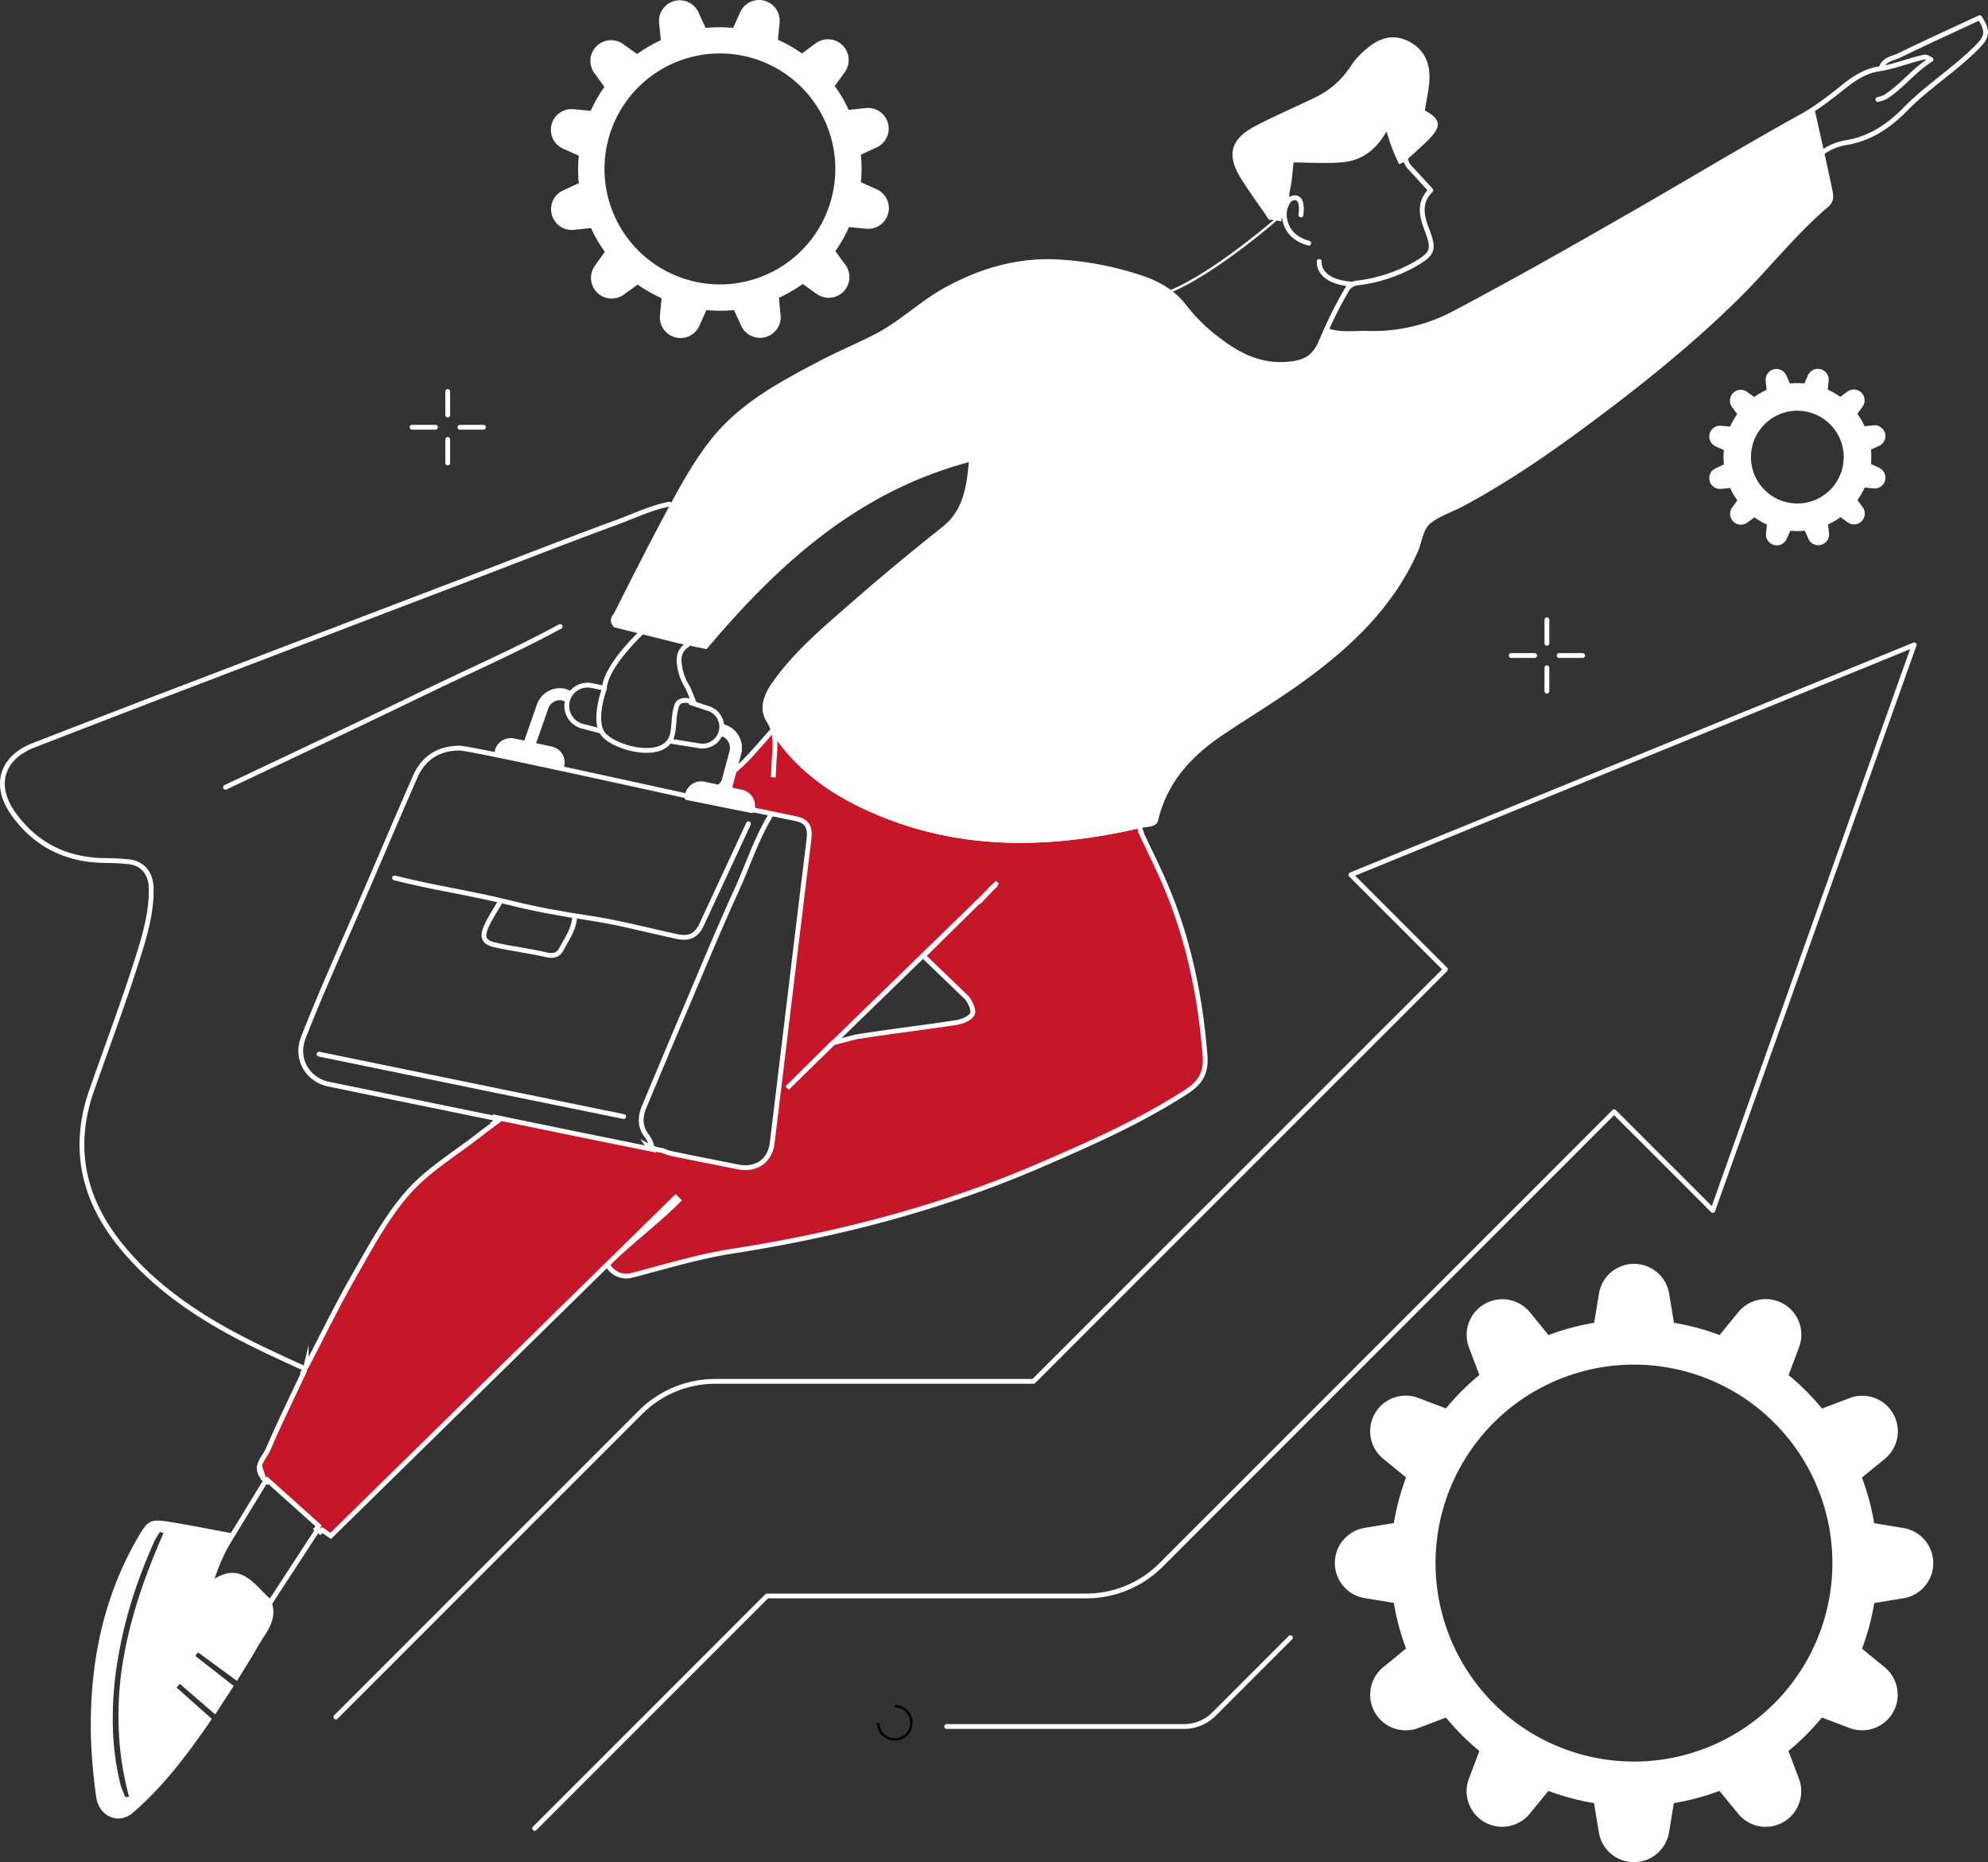<?xml version="1.0" encoding="UTF-8"?> <svg xmlns="http://www.w3.org/2000/svg" viewBox="0 0 827.96 775.43"><rect x="0" y="0" width="827.96" height="775.43" fill="#333333" stroke="none"/> <defs> <style>.cls-1,.cls-4,.cls-6,.cls-7{fill:none;}.cls-1,.cls-3,.cls-5,.cls-6,.cls-7,.cls-8{stroke:#fff;}.cls-1,.cls-5{stroke-linecap:round;stroke-linejoin:round;}.cls-1,.cls-3,.cls-5,.cls-8{stroke-width:2px;}.cls-2,.cls-5,.cls-8{fill:#fff;}.cls-3{fill:#c61629;}.cls-3,.cls-4,.cls-6,.cls-7,.cls-8{stroke-miterlimit:10;}.cls-4{stroke:#000;}.cls-6{stroke-width:5px;}</style> </defs> <g id="Illustration"> <line class="cls-1" x1="118.89" y1="603.06" x2="88.49" y2="652.81"></line> <line class="cls-1" x1="139.6" y1="625.71" x2="107.94" y2="674.27"></line> <path class="cls-1" d="M278.76,209.92c-7.67,1.48-14.69,4.93-21.94,7.59-20.59,7.54-41,15.56-61.48,23.38q-59,22.49-117.89,45Q45.7,298,14,310.33C.63,315.5-2.85,327,5.54,338.78c9.25,13,22.05,19.29,37.94,19.52,3.33,0,6.67.18,10,.51,5.84.57,9.35,4.69,9.49,11,.2,9.49-2.34,18.57-5.11,27.44-6,19.2-13.12,38-19.75,57-8.06,23-3.71,44.33,11.4,63.38,11.24,14.18,25.28,25,40.88,34.09,12,7,24.49,12.63,37,18.35a12.47,12.47,0,0,0,3,.53"></path> <path class="cls-1" d="M580.3,39.92l8.64,11.78c-1,3.41-2,7.07-3.16,10.69a7.07,7.07,0,0,0,1.51,7.5c2.81,3,5.6,6.06,8.61,9.33-4.85,4.77-4.06,10.16-1.72,16.19,3.38,8.73,2.68,10.27-5.41,14.9a64.68,64.68,0,0,1-23,7.46,6,6,0,0,0-5.18,3.46,170.33,170.33,0,0,0-10.41,21.25"></path> <path class="cls-1" d="M233.3,260.87c-18.6,10.09-38,18.52-57.05,27.76-21.36,10.39-42.87,20.5-64.34,30.68q-9,4.28-18,8.5"></path> <path class="cls-1" d="M783.61,27.93c1.37-3.35,4.89-3.62,7.54-4.91,11-5.39,22.24-10.47,33.37-15.66,3.49,5.54,3.28,7.81-.94,12.08-7.09,7.17-15.34,13-23,19.5-2.42,2.06-4.77,4.22-7,6.49-7,7.14-14.9,12.44-25,14a23.36,23.36,0,0,0-9.5,4"></path> <path class="cls-1" d="M460.42,167.3a264.61,264.61,0,0,1-42,18"></path> <path class="cls-1" d="M624.76,172.79c-7.6,7.64-15.49,15-21,24.48-2,3.49-4,7-6,10.49"></path> <path class="cls-1" d="M303,335.06c-5.16-.88-106.34-23.62-111.7-23.56-8.82.09-15,4.15-18.45,12.06-8.44,19.26-16.61,38.64-25,57.92-7.32,16.75-14.82,33.42-21.47,50.46-3.6,9.25,2,17.73,10.5,19.48q34,7,68,13.94a3.23,3.23,0,0,1,2,1.05"></path> <path class="cls-1" d="M322.21,337.53c-6.76,10.24-10.36,22-15.39,33-7.88,17.3-15.12,34.9-22.57,52.4-5.38,12.64-10.67,25.31-16,38-1.75,4.17-1.74,8.35,1.05,11.95,3.12,4,2.75,8.2,1.35,12.5a20.12,20.12,0,0,0-.41,2.53"></path> <path class="cls-1" d="M132.88,438.93q37.73,7.76,75.43,15.49,25.73,5.26,51.45,10.49"></path> <path class="cls-1" d="M299.23,486.39c-1.82-2.91-4.42-2.31-7-1.48a83.53,83.53,0,0,0-10,3.55c-3.55,1.67-7.48,1.1-11,2.42"></path> <path class="cls-1" d="M341.69,422c-5.5,10.82-11.06,21.61-16.4,32.51a4,4,0,0,0,.91,4.45"></path> <path class="cls-1" d="M311.72,343c-6.5,14-13,28-19.51,42-2.11,4.51-5.12,6-10,5-12.34-2.6-24.56-5.95-37-7.78-11.09-1.63-22.09-3.63-32.9-6.33-15.9-4-32.14-6.27-48-10.35"></path> <path class="cls-1" d="M239.28,382.49c-.51,4.88-3.43,8.78-5.6,12.93-1,2-3,2.85-5.91,2.18-7.24-1.71-14.69-2.54-21.93-4.22-4.12-1-5.26-3-3.43-7.36,1.55-3.68,3.91-7,5.9-10.53"></path> <path class="cls-2" d="M528.54,91.51h.14a17.48,17.48,0,0,1,2.52.2l.22-.24c0,.1.05.19.07.29a17.34,17.34,0,0,1,2.16.49c0-2.1,1.08-4.22,2.92-6.34a15.49,15.49,0,0,1,.94-2.13c-1.09-1.88-.35-4,.07-6.27.54-2.93.72-5.92,1.17-9.87,6.89,0,14,.59,21-.16,7.43-.79,13.28-5,17.73-12.77a74.92,74.92,0,0,0,5.25,13.66,17.73,17.73,0,0,1,2.08-.84c3.73-3.41,7-6.26,10.09-9.33,5.65-5.68,5.18-8.57-1.47-12.2.69-4.69,1.88-9.26,1.92-13.85.07-6.79-2.86-12.29-9.32-15.26-6.23-2.87-11.75-.87-16.61,3.21a32.67,32.67,0,0,0-6.77,7.28,35.86,35.86,0,0,1-15.16,13.31c-8.21,4-16.65,7.56-24.73,11.82-10.25,5.41-12,11.89-6,21.69C520.42,80.05,524.52,85.6,528.54,91.51Z"></path> <path class="cls-3" d="M321.93,304c-4.94,5.25-10.21,12.12-15.73,16.59-4.23,3.42-10.73,12.89-10.73,12.89l22.89,4.68L331.94,341c5.25,1.28,5.45,4.67,4.9,9.16C331.69,392.05,326.7,434,321.6,475.92c-.91,7.53-6.7,11.45-14.29,9.95-9.12-1.81-18.25-3.6-27.35-5.49a18,18,0,0,1-4.07-1.35,16.92,16.92,0,0,1-5.95-1.87c.29.41.61.83.95,1.25-12.95-2.63-24.31-4.92-35.67-7.25l-27.11-5.57a7,7,0,0,1-1.63,1.52l.28.06c-2.87,2.15-5,3.72-7.15,5.38-9.92,7.77-21.12,14.41-29.38,23.66-8.84,9.9-15.33,22-22,33.65-7.23,12.51-13.54,25.55-20.42,38.69l-.28-.07a5.76,5.76,0,0,1-.49,1.31,6.68,6.68,0,0,1-.72,1.47l.23.12c-4.88,10.41-10.16,21.12-14.87,32.06-1.56,3.63-6.19,7.21-1.95,12a.25.25,0,0,1,0,.16,6.86,6.86,0,0,1,1.48,1.12l.22-.42,21.26,19.05-.81,1.21a6.81,6.81,0,0,1,1.52,1.24c.25-.24.56-.45.85-.7l3.47,2.43L281.37,498.59l1.21,1.21c-9.39,9.48-20.21,17.25-29.57,26.71a8.74,8.74,0,0,0,9.77,4.6c14-3.59,27.89-7.9,42.11-10.12,44.41-6.91,87.49-18.13,128.8-36,20.77-9,41.4-18.1,60.49-30.45,5.88-3.81,8.25-8,7.69-15.06-1.94-24.55-6.85-48.36-16.54-71.06-3.23-7.56-6.93-14.91-10.09-21.66l.16-.12a8.71,8.71,0,0,1-.91-2.79c-38.15,8.77-75.9,9.49-112.57-7.12-14.6-6.6-27.54-15.52-37.18-28.59-.83-1.13-1.56-2.2-2.23-3.23Zm92.84,64.22-30.23,29.8,18.18,17.47c1.46,1.83,3,5.33,2.24,6.76-1.06,1.88-4.3,3.15-6.78,3.53-13.93,2.14-27.94,3.77-41.86,6l-9.48,2.48-19,18.78c28.32-27.87,55.9-54.36,84.28-82.17a33.39,33.39,0,0,1,2.7-2.62c.15.17.3.33.46.49"></path> <path class="cls-2" d="M114.54,665.87a7.52,7.52,0,0,1-1.22-1.54c-.3.44-.59.87-.88,1.32-6.57-5.85-11.84-15.21-23.09-8.27a90.27,90.27,0,0,1,9.2-19.45,7.91,7.91,0,0,1-1-1.77l-1.32,2.19c-8.71-1.61-16.65-3.21-24.63-4.52-9.25-1.51-9.94-1.07-14.59,7.06-14.73,25.75-19.87,53.75-19.13,83a228.12,228.12,0,0,0,2.19,24.32c1.09,8.07,9.28,11.71,15.16,6.66,13.07-11.2,23.23-24.89,33-39.13L73.55,702.66l1.35-1.53c4.81,4.16,9.62,8.31,14.72,12.7L97.33,702l-16-12.51c.37-.5.75-1,1.13-1.49l16.26,11.9c3-5,5.93-9.44,8.5-14.09,3.06-5.53,8.1-10.42,6.21-17.76C113.32,667.45,114,666.61,114.54,665.87ZM62.6,651.62c-.43,1.11-.85,2.21-1.27,3.32-.82,2.22-1.62,4.44-2.38,6.66s-1.48,4.45-2.16,6.69c-1.37,4.47-2.58,9-3.6,13.47-.52,2.25-1,4.52-1.4,6.79a138.35,138.35,0,0,0-1.92,38.08c.11,1.17.24,2.35.38,3.53a127.78,127.78,0,0,0,2.56,14.27c.29,1.2.6,2.4.92,3.6l-1.44.32a35.61,35.61,0,0,1-2-4.82,113.06,113.06,0,0,1-3.26-23.19,1.93,1.93,0,0,1,0-.24A146.64,146.64,0,0,1,49.23,690q1.08-6.3,2.58-12.46t3.41-12.22c.8-2.56,1.68-5.09,2.59-7.62,2-5.43,4.13-10.8,6.55-16.09a18.87,18.87,0,0,1,1.48-2.52c.27-.41.54-.82.8-1.24h0l1.16.41.3.11Q65.19,645,62.6,651.62Z"></path> <path class="cls-1" d="M139.88,714.93,266.72,588.09a44.11,44.11,0,0,1,31.2-12.92h132.5L602,403.64l-39.39-39.39L797.2,268.53,713.34,504l-41.09-41.08L483.57,651.61a44.11,44.11,0,0,1-31.19,12.92H319.46l-96.78,96.78"></path> <path class="cls-2" d="M792.68,636.23l-12.13-2a100.85,100.85,0,0,0-5.1-19l9.51-7.77a14.81,14.81,0,0,0-14.62-25.32l-11.5,4.35a101.39,101.39,0,0,0-13.94-13.93L749.26,561a14.81,14.81,0,0,0-25.32-14.62l-7.77,9.51a100.93,100.93,0,0,0-19-5.09l-2-12.14a14.83,14.83,0,0,0-14.62-12.42h0a14.82,14.82,0,0,0-14.62,12.42l-2,12.14a100.53,100.53,0,0,0-19,5.09l-7.79-9.52A14.81,14.81,0,0,0,618.23,543h0A14.81,14.81,0,0,0,611.77,561l4.35,11.52a101.58,101.58,0,0,0-13.91,13.91l-11.52-4.35a14.8,14.8,0,0,0-18.06,6.45h0a14.81,14.81,0,0,0,3.45,18.87l9.51,7.78a100.91,100.91,0,0,0-5.08,19l-12.15,2a14.81,14.81,0,0,0-12.42,14.62h0a14.81,14.81,0,0,0,12.42,14.62l12.15,2a100.71,100.71,0,0,0,5.08,19l-9.51,7.78a14.81,14.81,0,0,0-3.45,18.87v0a14.82,14.82,0,0,0,18.06,6.45l11.52-4.36a102.22,102.22,0,0,0,13.91,13.92l-4.35,11.51a14.81,14.81,0,0,0,6.45,18.07h0a14.82,14.82,0,0,0,18.87-3.45l7.79-9.51a100.81,100.81,0,0,0,19,5.08l2,12.14a14.81,14.81,0,0,0,29.24,0l2-12.14a100.48,100.48,0,0,0,19-5.09l7.77,9.51a14.81,14.81,0,0,0,25.32-14.62l-4.36-11.5a102,102,0,0,0,13.94-13.94l11.5,4.36a14.82,14.82,0,0,0,18.08-6.45h0A14.81,14.81,0,0,0,785,694.27l-9.51-7.78a100.85,100.85,0,0,0,5.1-19l12.13-2a14.81,14.81,0,0,0,0-29.24ZM680.52,733.48a82.64,82.64,0,1,1,82.63-82.63A82.64,82.64,0,0,1,680.52,733.48Z"></path> <path class="cls-2" d="M365.07,78.8l-6.53-2.92a58.59,58.59,0,0,0,0-11.47l6.5-3A8.61,8.61,0,0,0,360.55,45l-7.11.74a59.43,59.43,0,0,0-5.77-9.91l4.16-5.82a8.62,8.62,0,0,0-12.07-12L334,22.26a59,59,0,0,0-10-5.69l.68-7.12A8.61,8.61,0,0,0,318.34.29h0A8.63,8.63,0,0,0,308.26,5.1l-2.92,6.53a59.16,59.16,0,0,0-11.45,0l-3-6.51A8.61,8.61,0,0,0,280.82.42h0a8.62,8.62,0,0,0-6.32,9.2l.74,7.13a58.52,58.52,0,0,0-9.89,5.76l-5.83-4.16a8.6,8.6,0,0,0-11.12.94h0a8.61,8.61,0,0,0-.87,11.12l4.19,5.79A59.53,59.53,0,0,0,246,46.15l-7.13-.68a8.6,8.6,0,0,0-9.15,6.37h0a8.63,8.63,0,0,0,4.81,10.07l6.53,2.92a59.16,59.16,0,0,0,0,11.45l-6.51,3a8.61,8.61,0,0,0-4.74,10.1h0a8.62,8.62,0,0,0,9.2,6.32l7.13-.74a59.15,59.15,0,0,0,5.75,9.89l-4.15,5.83a8.6,8.6,0,0,0,.94,11.12h0a8.61,8.61,0,0,0,11.12.87l5.79-4.19a58.26,58.26,0,0,0,9.95,5.68l-.69,7.12a8.61,8.61,0,0,0,16.44,4.34l2.92-6.52a59.37,59.37,0,0,0,11.47,0l3,6.5a8.61,8.61,0,0,0,16.41-4.46L324.4,124a59.43,59.43,0,0,0,9.91-5.77l5.82,4.16a8.63,8.63,0,0,0,11.12-.94h0a8.61,8.61,0,0,0,.86-11.13l-4.19-5.78a58.39,58.39,0,0,0,5.69-10l7.12.69a8.61,8.61,0,0,0,4.34-16.44Zm-77.52,38a48.07,48.07,0,1,1,58.75-34.2A48.07,48.07,0,0,1,287.55,116.83Z"></path> <path class="cls-2" d="M782.62,194.74l-3.41-1.53a30.62,30.62,0,0,0,0-6l3.39-1.55a4.5,4.5,0,0,0-2.32-8.57l-3.72.39a30.32,30.32,0,0,0-3-5.17l2.17-3a4.5,4.5,0,0,0-6.3-6.26l-3,2.19a30.19,30.19,0,0,0-5.2-3l.36-3.72a4.49,4.49,0,0,0-3.33-4.78h0a4.5,4.5,0,0,0-5.26,2.52l-1.52,3.41a30.62,30.62,0,0,0-6,0l-1.55-3.4a4.5,4.5,0,0,0-5.27-2.48h0a4.51,4.51,0,0,0-3.29,4.81l.38,3.72a30.62,30.62,0,0,0-5.16,3l-3-2.18a4.49,4.49,0,0,0-5.8.5h0a4.51,4.51,0,0,0-.45,5.81l2.19,3a31.17,31.17,0,0,0-3,5.19l-3.72-.36a4.51,4.51,0,0,0-4.78,3.33h0a4.5,4.5,0,0,0,2.51,5.25l3.42,1.53a31.43,31.43,0,0,0,0,6L714.51,195a4.49,4.49,0,0,0-2.48,5.27h0a4.5,4.5,0,0,0,4.81,3.29l3.72-.38a31.26,31.26,0,0,0,3,5.16l-2.17,3a4.51,4.51,0,0,0,.49,5.81h0a4.48,4.48,0,0,0,5.81.45l3-2.19a29.82,29.82,0,0,0,5.19,3l-.36,3.72a4.5,4.5,0,0,0,8.59,2.27l1.52-3.41a30.73,30.73,0,0,0,6,0l1.55,3.4a4.5,4.5,0,0,0,8.57-2.33l-.39-3.72a30.32,30.32,0,0,0,5.17-3l3,2.17a4.5,4.5,0,0,0,5.81-.49h0a4.51,4.51,0,0,0,.45-5.81l-2.19-3a30.86,30.86,0,0,0,3-5.2l3.72.36a4.5,4.5,0,0,0,2.27-8.58Zm-39,14.26a19.31,19.31,0,1,1,23.6-13.74A19.3,19.3,0,0,1,743.62,209Z"></path> <path class="cls-1" d="M394.28,718.88h98.85a17.69,17.69,0,0,0,12.49-5.17l31.81-31.82"></path> <path class="cls-4" d="M372.66,710.41a6.92,6.92,0,1,1-6.92,6.92"></path> <path class="cls-1" d="M250.56,286.32l-4-.85a8.69,8.69,0,0,0-10.33,6.75h0a8.69,8.69,0,0,0,6.32,10.15l7,1.83"></path> <path class="cls-1" d="M279.59,308.67,291,310.5a8,8,0,0,0,9.06-5h0a8,8,0,0,0-5.46-10.61l-6.93-2.32"></path> <path class="cls-5" d="M206.81,314.1l27,5.43h0a5.85,5.85,0,0,0-4.26-7.72L214,308.47a5.84,5.84,0,0,0-7,4.63Z"></path> <path class="cls-5" d="M286.1,332.1l27,5.43h0a5.85,5.85,0,0,0-4.27-7.72l-15.55-3.34a5.85,5.85,0,0,0-7,4.63Z"></path> <path class="cls-6" d="M220.48,309.87,226,294.14a7.64,7.64,0,0,1,8.78-4.93l2.29.87"></path> <path class="cls-6" d="M300.73,304h0a7.64,7.64,0,0,1,5.52,9.38l-3.83,14.34"></path> <path class="cls-7" d="M531.42,91.46s-25.61,22.34-44.25,30"></path> <path class="cls-1" d="M541.81,89.52s1.41-8.33-3.39-7.06-6.49,15.39,6.63,18.78"></path> <path class="cls-1" d="M549.43,108.86s-1.13,8.47,13.84,9.46"></path> <line class="cls-1" x1="644.25" y1="258.08" x2="644.25" y2="267.87"></line> <line class="cls-1" x1="644.25" y1="278.04" x2="644.25" y2="287.82"></line> <line class="cls-1" x1="629.38" y1="272.95" x2="639.17" y2="272.95"></line> <line class="cls-1" x1="649.34" y1="272.95" x2="659.13" y2="272.95"></line> <line class="cls-1" x1="186.47" y1="163.03" x2="186.47" y2="172.81"></line> <line class="cls-1" x1="186.47" y1="182.98" x2="186.47" y2="192.77"></line> <line class="cls-1" x1="171.6" y1="177.9" x2="181.38" y2="177.9"></line> <line class="cls-1" x1="191.55" y1="177.9" x2="201.34" y2="177.9"></line> <path class="cls-1" d="M782.11,41.42a13.8,13.8,0,0,0,3-1c6.93-4.27,11.68-11,19.1-15.65-1.68-.8-1.92-1.21-3.12-.93-6.35,1.45-12.36,3.94-18.91,4.92-4.78.71-9.5,3.5-13.53,6.7-6,4.79-11.87,9.46-18.81,13.31"></path> <path class="cls-8" d="M322.05,323.65c.19-2.33.21-4.67.36-7,.35-5.58,1.2-11.14-2.21-16.57-3.32-5.28-1-10.63,2.34-15.39,8.86-12.6,20.59-22.41,32-32.4q18.82-16.44,38.46-32c9.47-7.52,10.58-17.78,11.63-29.19-47.35,12.23-80.74,42.63-110.73,78.08l-9.86-2-27.75-6.9c-1.93-2.38-.21-3.35.39-4.54,7.32-14.57,14.69-29.13,22.43-43.48,5.51-10.2,11.1-20.44,18.46-29.47,11.77-14.43,27.89-23,43.95-31.45,7.83-4.14,16.07-7.49,23.92-11.6,9.81-5.14,17.82-13,27.46-18.49,14.16-8,29.23-12.71,45.49-12.31a131.46,131.46,0,0,1,35.5,6.3c7.76,2.4,14.49,6,19.46,12.56a74.19,74.19,0,0,0,15,14.42c7.76,5.81,16.36,10,26.41,9.5,6.6-.34,12.11-1.44,15.37-9.27l3.12-4.65c5.4,1.82,11,.83,16.48,1a72,72,0,0,0,36-8.39c23.07-12.19,45.78-25,68.42-38C699.5,78,724.39,62.85,749.82,48.74l5.32-1.33c2.33,10.49,4.74,21,6.93,31.49.46,2.19,1.07,4.46-1.38,6.54C747,97.05,736,111.32,723.21,123.89c-19.87,19.57-41.61,36.86-64,53.4-16,11.83-32.45,23-50,32.45-4.58,2.48-9.78,4.07-13.84,7.19-3.84,2.95-4,8.53-6,12.87-10.3,22.83-27.71,39.12-47.54,53.44-10.73,7.75-22.07,14.53-33,21.88-13.32,8.92-23.58,20-27.41,36-.36,1.5-1.24,1.69-2.51,2.07l-4.43.64c-38.15,8.77-75.9,9.49-112.57-7.12-14.6-6.6-27.54-15.52-37.18-28.59-.83-1.13-1.56-2.2-2.23-3.23l-.58-.87m90.14,66.84a33.39,33.39,0,0,1,2.7-2.62c.15.17.3.33.46.49m-.46-.49"></path> <path class="cls-1" d="M266.66,263.87S252,277.71,251.73,286.74c0,0-4.65,12.38-.89,18.4s25.53,12.29,29,1.32c1.13-3.58.53-8.6,2.07-12.8,1.32-3.58,7-1.32,7-1.32s-1.79-4.72-2.57-6.21a22.56,22.56,0,0,1-3.41-9.69c-.85-5.79,3.25-7.77,3.25-7.77"></path> </g> </svg> 